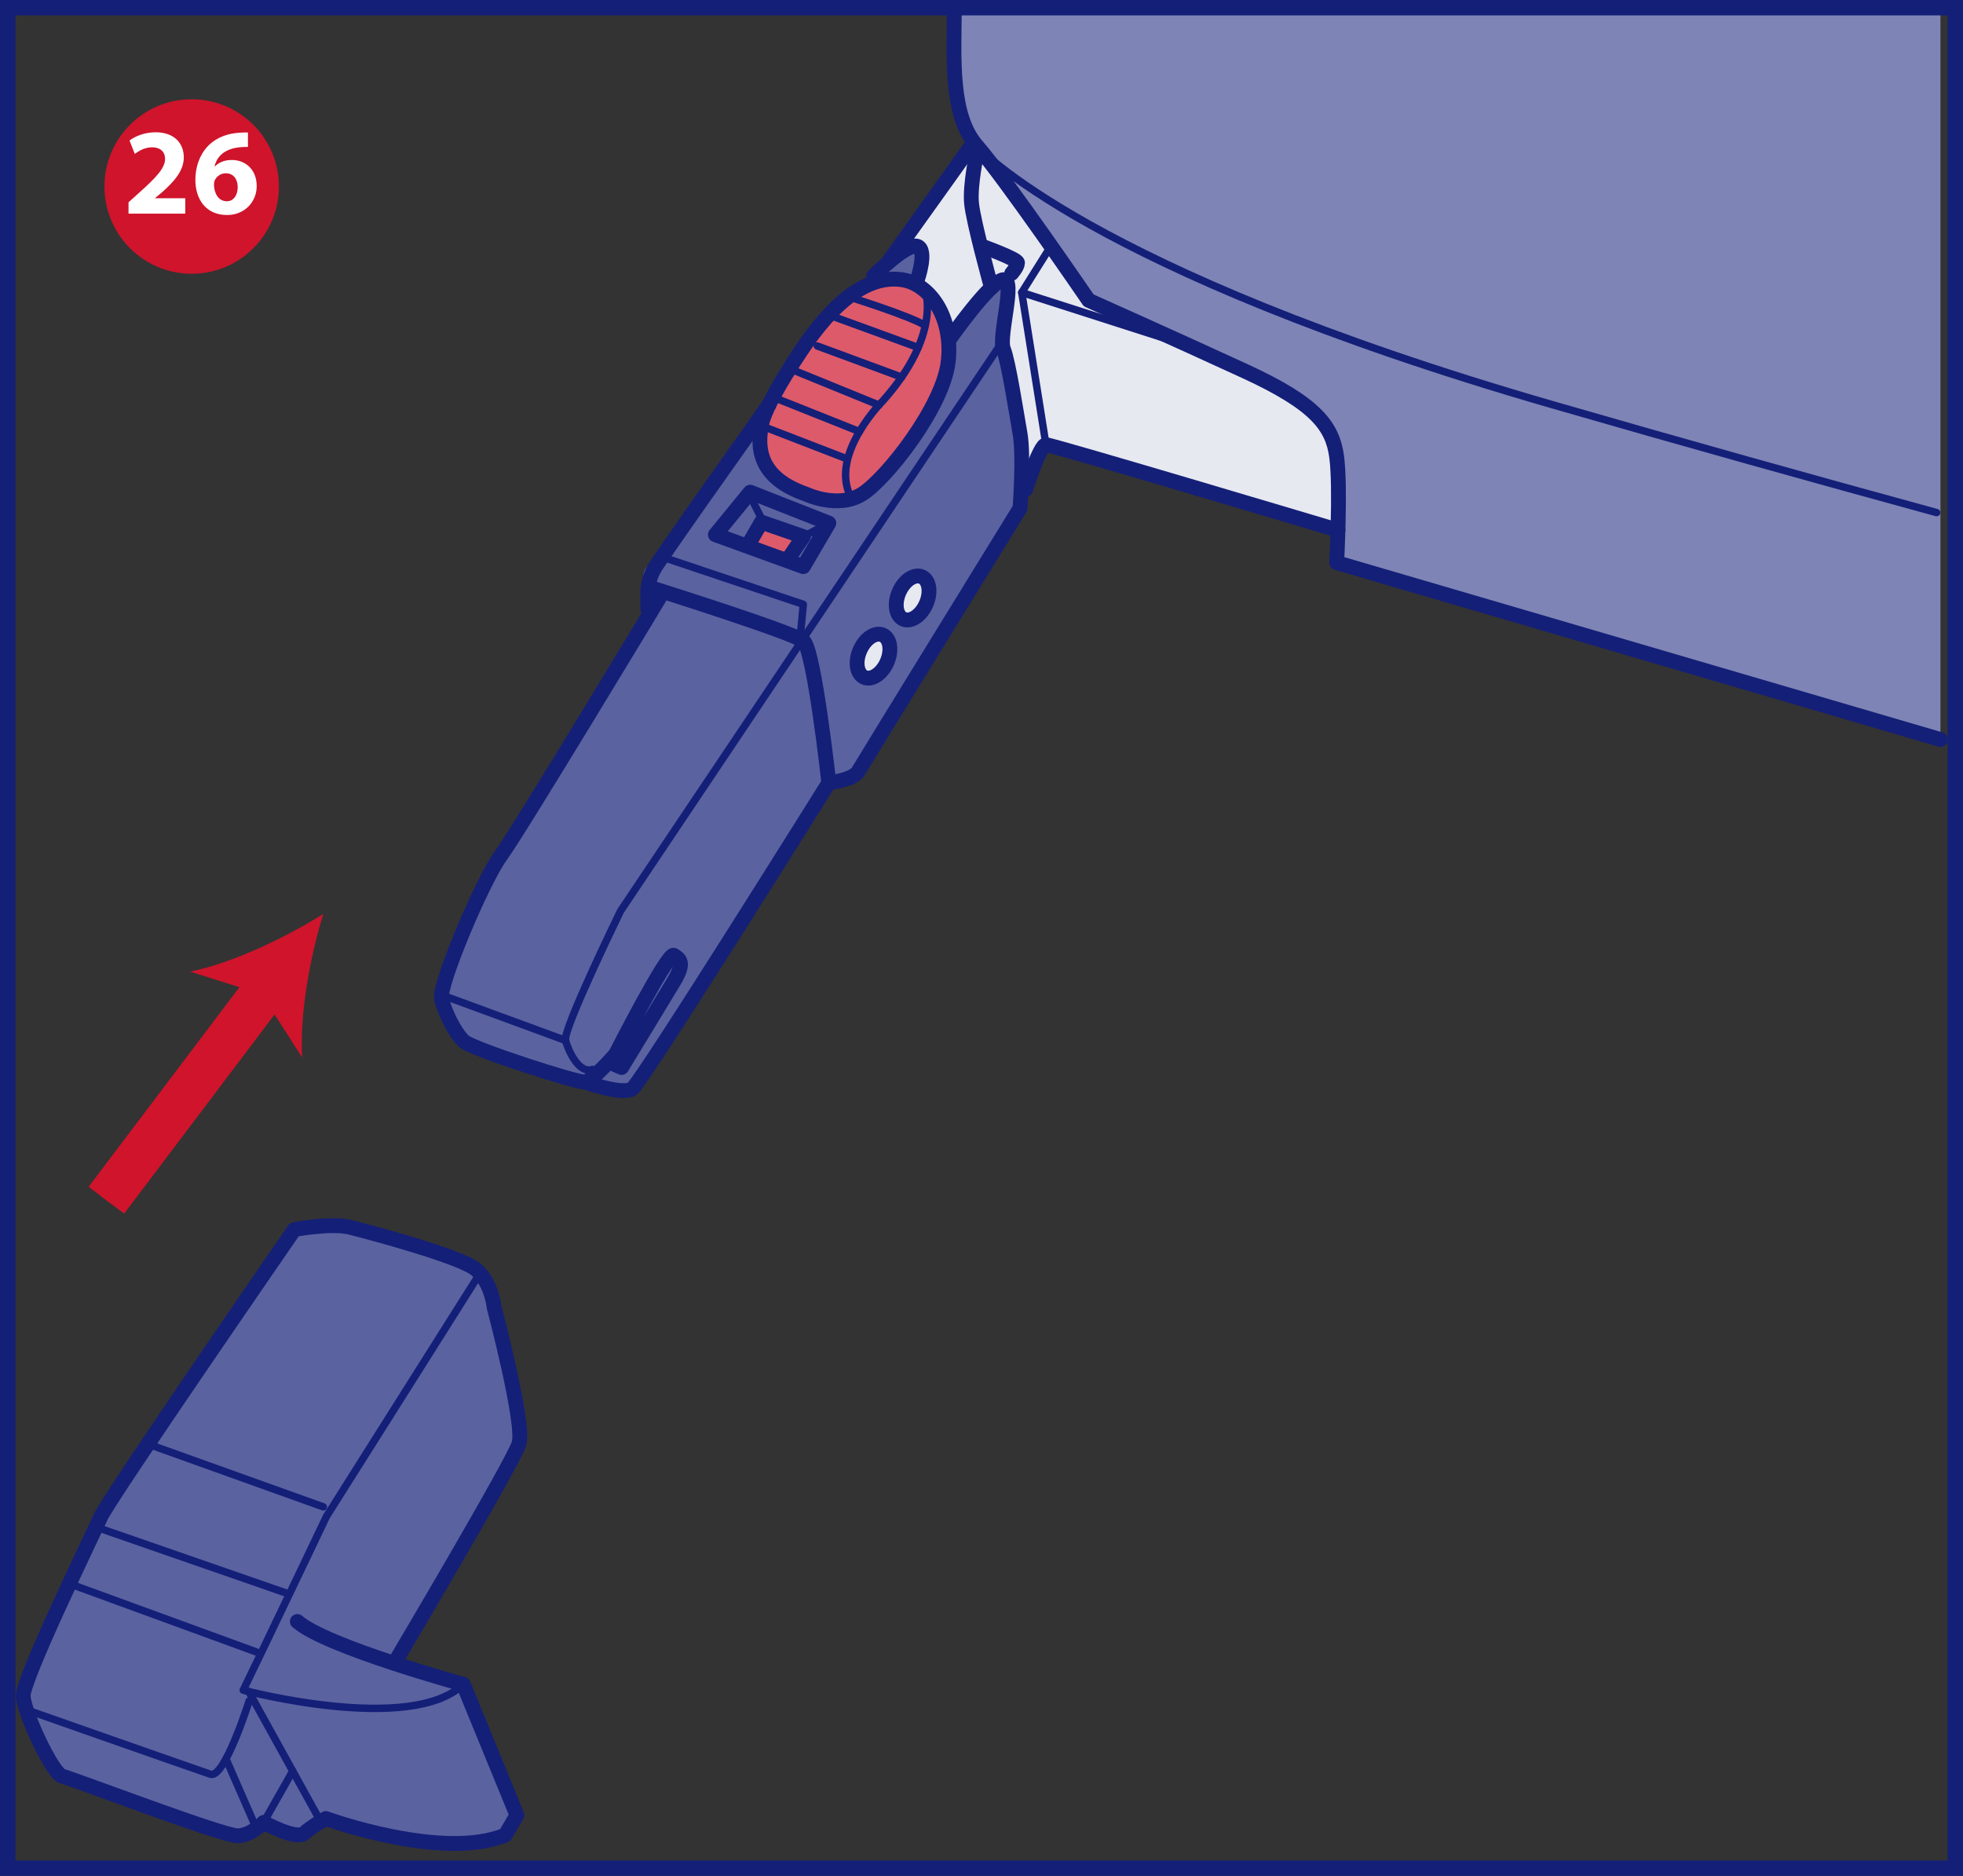 <?xml version="1.0" encoding="UTF-8"?>
<!DOCTYPE svg PUBLIC "-//W3C//DTD SVG 1.1//EN" "http://www.w3.org/Graphics/SVG/1.1/DTD/svg11.dtd">
<!-- Creator: CorelDRAW 2017 -->
<svg xmlns="http://www.w3.org/2000/svg" xml:space="preserve" width="45mm" height="43mm" version="1.1" style="shape-rendering:geometricPrecision; text-rendering:geometricPrecision; image-rendering:optimizeQuality; fill-rule:evenodd; clip-rule:evenodd"
viewBox="0 0 37385.08 35723.6"
 xmlns:xlink="http://www.w3.org/1999/xlink">
 <rect x="0" y="0" width="37385.08" height="35723.6" fill="#333333" stroke="none"/>
 <defs>
  <style type="text/css">
   <![CDATA[
    .str5 {stroke:#CF142B;stroke-width:87.9;stroke-miterlimit:4}
    .str2 {stroke:#CF142B;stroke-width:282.55;stroke-miterlimit:4}
    .str4 {stroke:#141F78;stroke-width:293.1;stroke-miterlimit:4}
    .str3 {stroke:#CF142B;stroke-width:847.89;stroke-miterlimit:4}
    .str0 {stroke:#141F78;stroke-width:282.55;stroke-linecap:round;stroke-linejoin:round;stroke-miterlimit:4}
    .str1 {stroke:#141F78;stroke-width:141.23;stroke-linecap:round;stroke-linejoin:round;stroke-miterlimit:4}
    .fil7 {fill:none}
    .fil4 {fill:none;fill-rule:nonzero}
    .fil6 {fill:#CF142B}
    .fil8 {fill:white;fill-rule:nonzero}
    .fil3 {fill:#DD5A6B;fill-rule:nonzero}
    .fil5 {fill:#CF142B;fill-rule:nonzero}
    .fil1 {fill:#E7E9F1;fill-rule:nonzero}
    .fil2 {fill:#7E84B5;fill-rule:nonzero}
    .fil0 {fill:#5A62A0;fill-rule:nonzero}
   ]]>
  </style>
 </defs>
 <g id="Слой_x0020_1">
  <path class="fil0" d="M18037.63 6307.44c0,0 1001.75,-1398.95 1160.27,-981.9 158.6,417.38 -134.75,1422.05 -134.75,1422.05 0,0 584.04,1773.46 439.57,2406.77 -144.14,632.8 -3155.55,5532.49 -3155.55,5532.49l-562.19 220.16c0,0 -3582.9,5790.62 -3744.07,5826.42 -161.17,35.72 -770.55,-128.36 -770.55,-128.36 0,0 -2536.54,-528.71 -2589.62,-792.23 -53.09,-263.44 -271.66,-866.67 -271.66,-866.67l1180.54 -2817.92 2713.91 -4322.38c0,0 -165.57,-936.12 34.31,-1015.79 199.55,-79.42 2304.17,-3076.21 2304.17,-3076.21l3395.64 -1406.43z"/>
  <path class="fil1" d="M17069.03 4684.35l1428.69 -1907.39c0,0 581.21,595.5 880.71,1012.89 299.83,417.3 876.64,1416.48 876.64,1416.48 0,0 262.28,415.56 712.81,618.1 450.45,202.21 3546.51,1491.5 4085.77,2065.9 539.59,574.48 427.93,2071.22 427.93,2071.22l-5561.24 -1492.66 -387.14 851.72 -499.13 -2732.1 164.16 -1262.62c0,0 -300.41,110.16 -483.26,325 -182.94,215.17 -662.13,722.2 -677.33,656.57 -14.95,-65.71 -565.93,-981.57 -565.93,-981.57 0,0 -5.32,-537.51 -90.55,-641.53 -85.65,-104.1 -312.12,0 -312.12,0z"/>
  <path class="fil1" d="M17556.11 10983.82c368.95,429.93 -17.28,1093.72 -350.59,807.1 -332.89,-286.87 155.94,-1033.99 350.59,-807.1z"/>
  <path class="fil1" d="M16811.07 12091.91c299.25,231.29 -22.26,1145.06 -350.51,807.19 -327.99,-338.21 51.26,-1038.39 350.51,-807.19z"/>
  <path class="fil2" d="M18627.32 2912.96c0,0 -468.06,-760.58 -459.84,-1186.69 4.15,-215.5 -20.52,-928.23 -45.94,-1579.73l18834.1 0 0 13935.99 -11498.65 -3368.64c0,0 347.52,-2328.26 -551.06,-2936.14 -898.57,-607.8 -4201.58,-2034.83 -4201.58,-2034.83l-2077.03 -2829.97z"/>
  <path class="fil0" d="M16632.04 5315.66c0,0 437.82,-659.47 748.78,-631.31 310.96,28.08 177.62,641.2 177.62,641.2l-926.4 -9.89z"/>
  <path class="fil3" d="M17558.44 5476.83c478.86,285.71 776.7,979.16 164.41,2327.35 -612.28,1347.86 -1398.28,1920.85 -2472.15,1568.26 -1073.53,-352.58 -845.48,-1518.75 -457.51,-2190.77 388.06,-672.35 1521.99,-2446.65 2765.25,-1704.84z"/>
  <polygon class="fil3" points="14500.18,9918.43 15299.05,10219.42 15036.19,10606.31 14287.33,10311.8 "/>
  <path class="fil0" d="M5606.6 23414.19l801.29 -73.86c0,0 2478.63,361.72 2732.43,907.13 254.05,545.74 758.42,3138.27 758.42,3138.27l-2359.83 4237.39 1283.97 451.03 1021.69 2492.92 -173.22 294.01c0,0 -363.47,265.52 -1417.06,226.55 -1053.59,-38.38 -2048.62,-456.93 -2048.62,-456.93l-410.9 280.22 -958.97 -199.64c0,0 -47.44,354.08 -532.53,201.05 -485.34,-153.28 -3115.76,-1086.99 -3115.76,-1086.99 0,0 -873.98,-1286.96 -686.39,-1769.39 187.26,-482.1 1622.51,-3509.63 1622.51,-3509.63l3482.96 -5132.14z"/>
  <path class="fil4 str0" d="M18176.46 146.55c-12.05,985.55 -74.69,2057.01 427.1,2630.66 542.17,619.35 2129.79,2942.54 2129.79,2942.54 0,0 1638.63,731.83 2987.4,1353.17 1348.77,621.34 1658.82,1047.45 1735.91,1628.08 77.35,580.55 0,2013.14 0,2013.14l11498.98 3368.73"/>
  <path class="fil4 str1" d="M18603.89 2776.96c0,0 2090.82,2362.24 10918.35,4917.63 2519.34,728.84 5041.59,1433.09 7360.12,2067.06"/>
  <path class="fil4 str0" d="M19533.2 9320.6c0,0 270.83,-851.72 387.14,-851.72 116.06,0 5561.24,1627.75 5561.24,1627.75"/>
  <path class="fil4 str0" d="M16640.51 5252.35c0,0 635.71,-635.46 831.19,-562.19 195.48,73.27 0,635.46 0,635.46"/>
  <path class="fil4 str0" d="M14641.99 7713.87l-1301.25 1840.26c0,0 -635.46,904.14 -831.19,1197.57 -195.48,293.35 -171.14,537.76 -171.14,537.76l-0.91 310.96"/>
  <path class="fil4 str0" d="M7538.91 31623.12c0,0 2227.07,-3754.62 2344.29,-4129.22 117.31,-373.68 -471.55,-2593.19 -471.55,-2593.19 0,0 -44.78,-473.3 -344.94,-725.6 -300.08,-251.81 -2033.42,-711.65 -2393.56,-802.78 -360.23,-91.72 -1066.55,41.87 -1066.55,41.87 0,0 -3519.85,5098.49 -3689.57,5474.5 -169.98,376.01 -1488.01,3092.83 -1475.63,3409.1 12.3,316.53 559.78,1482.11 746.12,1527.22 186.43,45.69 3079.12,1145.64 3342.64,1135.43 263.44,-10.3 491.16,-256.46 491.16,-256.46 0,0 620.76,344.69 773.46,206.95 152.7,-138.08 411.15,-280.22 411.15,-280.22 0,0 2221.92,810.09 3415.92,314.45l222.73 -378.09 -1021.44 -2492.92c0,0 -2613.96,-715.38 -3160.53,-1195.49"/>
  <path class="fil4 str0" d="M15345.08 9407.33c0,0 611.12,293.1 1075.36,0 464.49,-293.1 1539.77,-1662.06 1637.72,-2517.59 97.87,-855.45 -355.49,-1490.58 -886.61,-1564.11 -531.03,-73.27 -1142.16,244.42 -1826.47,1222.08 0,0 -744.71,1075.36 -836.76,1517.34 -91.97,441.97 -75.85,1027.26 836.76,1342.29z"/>
  <polyline class="fil4 str1" points="20015.3,4684.35 19459.35,5570.04 22726.06,6617.74 "/>
  <line class="fil4 str1" x1="19459.35" y1="5570.04" x2="19920.35" y2= "8468.88" />
  <path class="fil4 str1" d="M17622.33 5540.72c0,0 313.62,837.59 -810.67,2095.56 0,0 -947.5,944.26 -649.42,1736.16"/>
  <path class="fil4 str1" d="M16161.9 5651.21c0,0 1195.49,373.68 1460.09,549.48"/>
  <line class="fil4 str1" x1="15784.98" y1="5997.31" x2="17486.91" y2= "6618.07" />
  <line class="fil4 str1" x1="15564.9" y1="6588.5" x2="17171.55" y2= "7181.67" />
  <path class="fil4 str1" d="M9140.57 24247.71l-2923.18 4630.68c0,0 -975.09,2043.72 -1170.24,2447.23 -195.23,403.01 -414.73,860.77 -414.73,860.77 0,0 3199.25,850.55 4190.7,-111.91"/>
  <line class="fil4 str1" x1="4737.6" y1="32212.48" x2="6106.64" y2= "34688.78" />
  <line class="fil4 str1" x1="5021.65" y1="34703.98" x2="5574.95" y2= "33726.57" />
  <path class="fil4 str1" d="M4744.66 32392.42c0,0 -468.06,1484.77 -735.66,1395.38 -267.26,-89.39 -3507.88,-1228.56 -3507.88,-1228.56"/>
  <line class="fil4 str1" x1="4303.27" y1="33494.45" x2="4835.8" y2= "34711.05" />
  <line class="fil4 str1" x1="1321.44" y1="30158.29" x2="4894.12" y2= "31463.36" />
  <line class="fil4 str1" x1="2816.76" y1="27498.88" x2="6157.32" y2= "28695.54" />
  <line class="fil4 str1" x1="1828.21" y1="29079.77" x2="5441.27" y2= "30333.83" />
  <path class="fil4 str0" d="M17639.03 11499.32c-96.7,223.06 -290.77,353.16 -433.5,291.6 -142.4,-61.81 -179.61,-293.02 -82.91,-515.83 96.7,-222.98 290.77,-353.16 433.5,-291.27 142.4,61.81 179.61,292.77 82.91,515.5z"/>
  <path class="fil4 str0" d="M16893.98 12607.49c-96.7,222.73 -290.69,353.16 -433.42,291.6 -142.48,-62.14 -179.7,-293.1 -82.99,-515.83 96.79,-223.06 290.77,-353.16 433.5,-291.35 142.48,61.89 179.7,292.85 82.91,515.58z"/>
  <path class="fil4 str0" d="M18603.81 2912.96c0,0 -133.01,605.22 -101.36,955.73 31.9,350.26 379.5,1608.14 379.5,1608.14"/>
  <path class="fil4 str0" d="M18689.71 4684.35c0,0 688.72,246.74 688.72,320.93 0,73.52 -111.32,201.05 -111.32,201.05"/>
  <line class="fil4 str0" x1="18497.47" y1="2776.96" x2="16947.98" y2= "4945.46" />
  <line class="fil4 str1" x1="15036.19" y1="7019.59" x2="16739.29" y2= "7714.2" />
  <line class="fil4 str1" x1="14719.67" y1="7561.75" x2="16368.27" y2= "8218.9" />
  <line class="fil4 str1" x1="14500.18" y1="8108.41" x2="16103.91" y2= "8727.92" />
  <path class="fil4 str0" d="M12556.4 11387.08c0,0 -2669.96,4430.21 -3019.88,4908.83 -349.92,478.61 -1187.27,2467.41 -1127.45,2725.37 59.48,257.54 262.28,662.63 427.85,810.01 165.66,147.13 2154.46,791.65 2301.84,773.46 147.13,-18.44 589.11,-533.94 589.11,-533.94 0,0 994.19,-1951.92 1104.94,-1878.39 110.49,73.52 220.66,132.18 0,498.8 -220.99,366.71 -994.44,1637.13 -994.44,1637.13l-128.94 -55.33"/>
  <path class="fil4 str0" d="M11138.76 20604.74c0,0 718.13,257.62 902.48,128.94 184.02,-128.94 3743.74,-5826.67 3743.74,-5826.67 0,0 464.57,-49.02 562.19,-219.82 97.87,-171.14 3079.7,-5010.51 3079.7,-5010.51 0,0 73.52,-1002.34 0,-1417.89 -73.27,-415.31 -219.82,-1368.71 -317.44,-1613.12 -97.87,-244.5 244.17,-1344.37 0,-1319.78 -244.75,24.34 -1002.34,1099.95 -1002.34,1099.95"/>
  <path class="fil4 str0" d="M15784.98 14907.01c0,0 -278.39,-2533.13 -482.93,-2699.04 -204.62,-165.57 -2837.61,-994.11 -2837.61,-994.11"/>
  <polygon class="fil4 str0" points="14287.33,9372.44 15784.98,9961.79 15299.05,10790.33 13624.45,10182.53 "/>
  <polyline class="fil4 str0" points="14287.33,10311.47 14500.18,9943.1 15299.05,10219.42 15036.19,10605.98 "/>
  <path class="fil4 str1" d="M19034.07 6588.5l-7214.16 10757.18c0,0 -1104.94,2264.62 -1049.52,2467.5 55.41,202.46 257.62,644.44 515.5,552.14"/>
  <line class="fil4 str1" x1="8409.07" y1="18946.17" x2="10770.39" y2= "19813.18" />
  <polyline class="fil4 str1" points="12608.32,10606.31 15299.05,11508.7 15244.89,12076.71 "/>
  <line class="fil4 str1" x1="14287.33" y1="9446.29" x2="14500.18" y2= "9869.83" />
  <line class="fil4 str1" x1="15784.98" y1="9961.79" x2="15299.05" y2= "10219.42" />
  <line class="fil4 str2" x1="2026.02" y1="22856.24" x2="5120.09" y2= "18756.92" />
  <path class="fil5" d="M6157.57 17403.17c-252.06,817.99 -454.27,1917.61 -402.68,2735.01l-771.05 -1203.72 -1362.56 -432.01c802.78,-162.33 1812.1,-643.27 2536.29,-1099.29z"/>
  <line class="fil4 str3" x1="2026.02" y1="22856.24" x2="5341.99" y2= "18467.06" />
  <polygon class="fil4 str4" points="146.55,35577.05 37238.53,35577.05 37238.53,146.55 146.55,146.55 "/>
  <path class="fil6" d="M3650.61 5169.36c893.25,0 1617.53,-724.19 1617.53,-1617.53 0,-893.59 -724.27,-1617.78 -1617.53,-1617.78 -893.34,0 -1617.53,724.19 -1617.53,1617.78 0,893.34 724.19,1617.53 1617.53,1617.53z"/>
  <path class="fil7 str5" d="M3650.61 5169.36c893.25,0 1617.53,-724.19 1617.53,-1617.53 0,-893.59 -724.27,-1617.78 -1617.53,-1617.78 -893.34,0 -1617.53,724.19 -1617.53,1617.78 0,893.34 724.19,1617.53 1617.53,1617.53z"/>
  <path class="fil8" d="M3528.32 4068.83l0 -293.1 -574.23 0 0 -4.65 140.9 -116.97c219.99,-197.39 405.42,-401.43 405.42,-656.65 0,-276.48 -190.08,-478.53 -534.36,-478.53 -206.7,0 -384.82,70.45 -499.8,156.85l101.02 255.88c79.75,-61.15 194.73,-126.28 325.67,-126.28 176.13,0 251.23,98.36 251.23,222.65 -4.65,178.12 -166.82,348.93 -499.13,646.68l-197.39 178.12 0 216 1080.68 0zm1193.66 -1545.25c-35.23,-1.99 -77.1,-1.99 -142.89,2.66 -239.26,11.3 -435.99,86.4 -588.19,224.64 -164.16,152.86 -269.84,392.13 -269.84,677.92 0,363.55 199.39,665.95 604.81,665.95 330.32,0 562.94,-248.57 562.94,-550.97 0,-316.36 -216,-497.14 -471.22,-497.14 -143.56,0 -248.57,44.53 -323.67,121.63l-7.31 0c39.88,-178.12 180.78,-339.62 497.14,-365.54 56.49,-4.65 98.36,-4.65 138.24,-4.65l0 -274.49zm-400.77 1308.64c-161.5,0 -239.26,-145.55 -245.91,-307.06 0,-42.54 4.65,-70.45 13.96,-89.72 35.23,-77.1 114.98,-135.58 210.69,-135.58 152.86,0 227.3,121.63 227.3,262.53 0,154.86 -79.75,269.84 -204.04,269.84l-1.99 0z"/>
 </g>
</svg>
